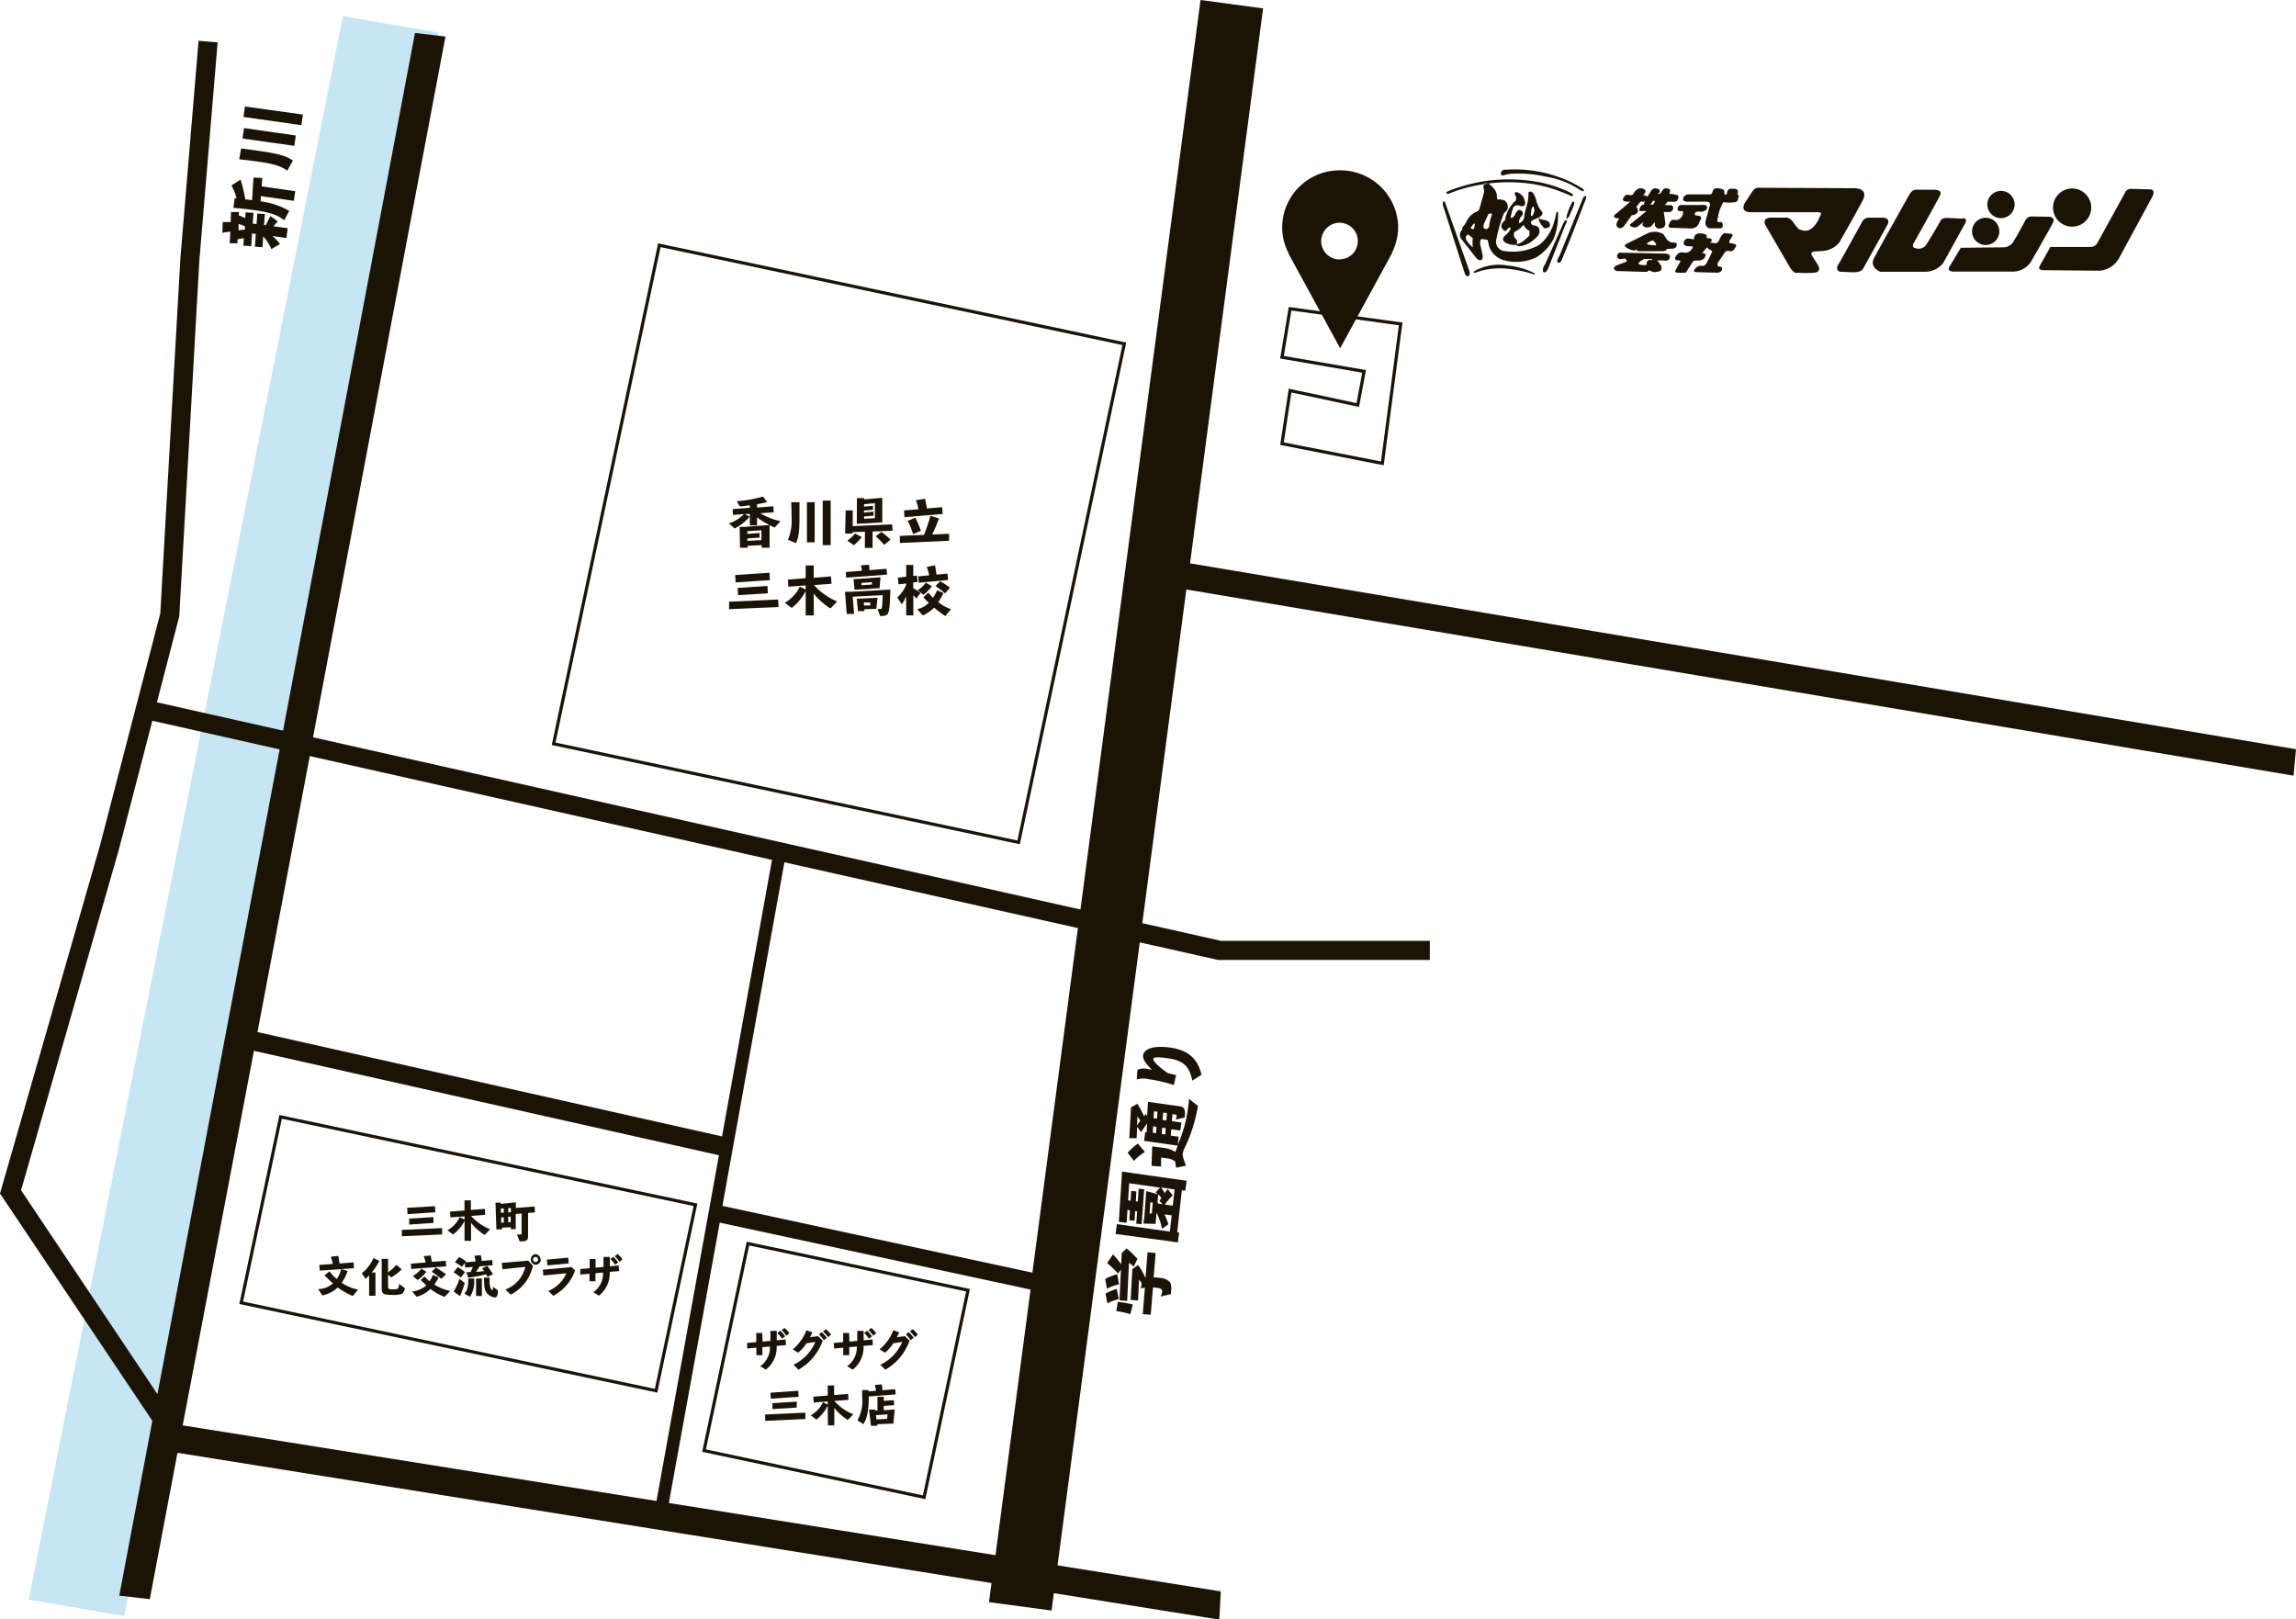 <svg xmlns="http://www.w3.org/2000/svg" viewBox="0 0 360.79 254.5"><defs><style>.cls-1{fill:#c7e6f3;}.cls-2{fill:#1c1307;}.cls-3{fill:none;stroke:#1b1308;stroke-miterlimit:10;stroke-width:0.5px;}</style></defs><g id="レイヤー_2" data-name="レイヤー 2"><g id="レイヤー_1-2" data-name="レイヤー 1"><polygon class="cls-1" points="53.88 2.54 68.9 5.11 19.53 253.96 4.51 251.38 53.88 2.54"/><path class="cls-2" d="M116.23,82.8H117l3.9-.29a13.49,13.49,0,0,1-1.94-1.2v1.26h-1.13V80.78l-.78,0,.75.43a7.92,7.92,0,0,1-2.35,1.84l-.91-.79a6,6,0,0,0,2.37-1.47l-1.73.13-.06-.92,2.71-.2V79.4c-.54.08-1.07.15-1.57.19l-.5-.82a20.91,20.91,0,0,0,4.14-.73l.65.86c-.47.12-1,.24-1.59.33v.53l2.56-.19.07.94-2.11.15a10.39,10.39,0,0,0,3.16,1.24l-.9,1a6.4,6.4,0,0,1-.81-.37v3.55h-1.23v-.41l-2.21.1v.31h-1.21Zm1.21,1.81V85l2.21-.12V83.33l-2.21.15v.42l1.92-.13,0,.72Z"/><path class="cls-2" d="M125.63,78.92c0,1.64,0,1.64,0,2.37,0,2.23-.14,3.25-.56,4.06l-1.25-.51a8,8,0,0,0,.56-3.76c0-.66,0-1.11-.05-2.16Zm2.39,0v6.3H126.8v-6.3Zm2.51-.25v7h-1.25v-7Z"/><path class="cls-2" d="M135.91,83.56l-1.94.07v.22H132.8l.09-3.64H134l0,2.48,6.19-.29.07,1-3.14.13v2.57h-1.21Zm-.5.84a6.61,6.61,0,0,1-1.25,1.28l-1-.73a6,6,0,0,0,1.2-1.11Zm-.76-6.12h1.13v.2l2.86-.25v3.86l-4,.23Zm1.13,2.88v.38l1.7-.11V79.07l-1.7.16v.39l1.4-.14,0,.63-1.42.12v.32l1.5-.14,0,.63Zm2.72,2.43a13,13,0,0,1,1.44,1.21l-1,.83a10.59,10.59,0,0,0-1.33-1.35Z"/><path class="cls-2" d="M141.4,84.22l3.8-.17a27.45,27.45,0,0,0,1-3l1.35.43c-.32.87-.74,1.87-1.06,2.52l2.64-.12,0,1.1-7.71.35Zm.66-4,2.27-.19a11.27,11.27,0,0,0-.4-1.42l1.42-.23c.13.53.22,1,.3,1.53l2.39-.21.09,1.07-6,.51Zm1.77,1.14a13.85,13.85,0,0,1,.88,2.06l-1.22.52a14.43,14.43,0,0,0-.85-2.08Z"/><path class="cls-2" d="M122.28,94.21l.06,1.18-7.77.34,0-1.17ZM120.91,90l.07,1.16-5.38.37-.08-1.16Zm-.31,2.09.06,1.15-4.68.29-.06-1.14Z"/><path class="cls-2" d="M126.6,92.87a7.74,7.74,0,0,1-2.19,2.67l-1.09-.81a5.82,5.82,0,0,0,2.36-2.54l.92.46V92l-2.72.2-.07-1.12,2.79-.22v-2h1.27V90.8l2.71-.22.08,1.16-2.75.2a9.69,9.69,0,0,0,3.65,2.58l-1.07,1.1a10.61,10.61,0,0,1-2.62-2.33v3.42H126.6Z"/><path class="cls-2" d="M137.9,95.7a1.93,1.93,0,0,0,.42,0c.2,0,.23,0,.28-.42s.09-1.07.1-1.75l-4.71.24.22,2.71h-1.16L132.78,93h.94l6.19-.35c-.14,4.11-.15,4.13-1.61,4.16Zm-5-5.8,2.56-.21a7.49,7.49,0,0,0-.19-.84l1.27-.1a6.93,6.93,0,0,1,.09.85l2.68-.21.08.91-6.43.48ZM134.12,91h.32l3.92-.28-.14,1.71-3.93.25Zm.51,3.08h.49l2.77-.14-.18,1.73-1.88.08,0,.29h-1Zm.75-2.48,0,.37,1.63-.11,0-.37Zm.37,3.08,0,.47,1,0,0-.47Z"/><path class="cls-2" d="M142.38,93.67a5.85,5.85,0,0,1-.67,1.31L141,93.9a5.43,5.43,0,0,0,1.39-2v-.2l-1.2.13-.1-1.06,1.31-.14,0-1.85h1.11v1.73l.58-.06.1,1-.69.08v.89a11.54,11.54,0,0,1,1.15.75l-.65.9c-.14-.16-.24-.29-.48-.53l0,0,0,3.17h-1.11Zm6.16,3.14a15.74,15.74,0,0,1-1.75-1.32A5.71,5.71,0,0,1,145,96.72l-.87-1a3.3,3.3,0,0,0,1.82-1c-.2-.17-.39-.36-.86-.84l.78-.75a8.72,8.72,0,0,0,.75.81,7.75,7.75,0,0,0,.63-1.18l1,.43a8.58,8.58,0,0,1-.81,1.44,7,7,0,0,0,2,1.11Zm-2.11-4.68a6.77,6.77,0,0,1-1.31,1.35l-.93-.74a3.42,3.42,0,0,0,1.27-1.19Zm-2.14-1.55,1.72-.17a8.34,8.34,0,0,0-.38-1.32l1.29-.25c.08.41.15.81.24,1.46l1.72-.16.11,1-4.62.44Zm3.47.77c.39.22.85.52,1.52,1l-.78.9A16.27,16.27,0,0,0,147,92.09Z"/><rect class="cls-3" x="94.49" y="45.41" width="74.69" height="80.09" transform="translate(20.59 -25.48) rotate(11.97)"/><rect class="cls-3" x="113.7" y="198.73" width="35.35" height="33.26" transform="translate(47.52 -22.56) rotate(11.97)"/><rect class="cls-3" x="40.28" y="182.1" width="66.64" height="29.87" transform="translate(42.46 -10.98) rotate(11.97)"/><polygon class="cls-3" points="202.72 48.52 201.45 56.14 214.35 58.36 213.36 63.65 202.72 61.38 201.45 69.72 217.22 72.82 220.1 50.9 202.72 48.52"/><path class="cls-2" d="M210.48,26.77a9,9,0,0,0-9,9,8.59,8.59,0,0,0,1,4c0,.12.06.18.11.3l8,14.66,8-14.66c.06-.12.12-.18.12-.3a9.38,9.38,0,0,0,1-4,9.08,9.08,0,0,0-9.1-9Zm0,14a2.88,2.88,0,0,1-2.87-2.88A2.92,2.92,0,0,1,210.48,35a2.88,2.88,0,0,1,2.88,2.87,2.84,2.84,0,0,1-2.88,2.88Z"/><path class="cls-2" d="M360.41,121.9l.38-4.16L187,88.53,198.48,1.32,188.65,0,169.78,142.93,49.19,115.87,70,5.74l-4.79-.56L44.48,114.82l-19.82-4.45,3.51-13.52L31.33,40.9,34.2,6.66l-3-.25L28.34,40.69,25.19,96.38l-9.45,36.38L0,187.56l23.94,35.73-5.2,27.47,4.8.55,4.35-23L155.8,248.78l-.39,3,9.83,1.32.36-2.73,26,4.15.23-4.43L166.18,246,179.1,148.1l12.31,2.76.16,0h33.11v-3H191.9l-12.4-2.78,6.92-52.44Zm-239.1,13.23-7.85,43.46-73-16.4,8.22-43.37Zm-118,51.92,15.36-53.5,5.27-20.28,20,4.5L24.74,219.09Zm36.59-21.91,73.07,16.41-9.81,54.33L28.71,224ZM105.1,236.2l8-44.06,48.84,10.52-5.51,41.74ZM162.23,200l-48.71-10.49,9.74-54,46.12,10.34Z"/><path class="cls-2" d="M119.47,214.7a3.6,3.6,0,0,0,1.52-3.1l-1.19.11c0,.24,0,.44,0,.71s0,.32,0,.55h-.94c0-.14,0-.3,0-.43s0-.5,0-.75l-1.43.13-.05-.87,1.46-.13,0-1.44h.93l.06,1.35,1.23-.11c0-.6,0-.93,0-1.57h1v1.48l1.39-.13.06.88-1.47.13a4.38,4.38,0,0,1-1.7,3.73Zm3.13-5.57a4.4,4.4,0,0,1,.77.89l-.49.35a4.63,4.63,0,0,0-.73-.89Zm.68-.44a4.51,4.51,0,0,1,.76.83l-.47.39a4.74,4.74,0,0,0-.75-.88Z"/><path class="cls-2" d="M124.69,214.47a6.91,6.91,0,0,0,3.43-3.58l-1.4.21a5.63,5.63,0,0,1-1.31,1.48l-.84-.53a7.11,7.11,0,0,0,2.15-3l.94.34c-.19.4-.26.54-.38.75l1.26-.16.74.69a8.43,8.43,0,0,1-3.81,4.58Zm4.45-5.11a4.56,4.56,0,0,1,.78.89l-.48.36a4.46,4.46,0,0,0-.76-.91Zm.65-.48a5.23,5.23,0,0,1,.79.87l-.47.39a4.21,4.21,0,0,0-.78-.9Z"/><path class="cls-2" d="M133.12,214.7a3.62,3.62,0,0,0,1.52-3.1l-1.19.11c0,.24,0,.44,0,.71s0,.32,0,.55h-.94c0-.14,0-.3,0-.43s0-.5,0-.75l-1.43.13-.06-.87,1.47-.13,0-1.44h.93l.06,1.35,1.23-.11c0-.6,0-.93,0-1.57h1v1.48l1.39-.13.06.88-1.47.13a4.38,4.38,0,0,1-1.7,3.73Zm3.13-5.57a4.4,4.4,0,0,1,.77.89l-.49.35a4.63,4.63,0,0,0-.73-.89Zm.68-.44a4.51,4.51,0,0,1,.76.83l-.47.39a4.74,4.74,0,0,0-.75-.88Z"/><path class="cls-2" d="M138.33,214.47a6.89,6.89,0,0,0,3.44-3.58l-1.4.21a5.63,5.63,0,0,1-1.31,1.48l-.84-.53a7.11,7.11,0,0,0,2.15-3l.94.34c-.19.4-.27.54-.38.75l1.26-.16.74.69a8.47,8.47,0,0,1-3.81,4.58Zm4.46-5.11a4.56,4.56,0,0,1,.78.89l-.49.36a4.14,4.14,0,0,0-.75-.91Zm.64-.48a5.26,5.26,0,0,1,.8.87l-.47.39a4.21,4.21,0,0,0-.78-.9Z"/><path class="cls-2" d="M126.56,222l0,1-6.32.29,0-1Zm-1.12-3.44.06.94-4.37.31-.07-.94Zm-.24,1.71,0,.93-3.82.24,0-.93Z"/><path class="cls-2" d="M130.07,220.91a6.37,6.37,0,0,1-1.78,2.18l-.89-.67a4.67,4.67,0,0,0,1.92-2.06l.75.37v-.49l-2.21.17-.06-.92,2.27-.18v-1.59h1v1.51l2.2-.18.06.94-2.24.17a8,8,0,0,0,3,2.1l-.87.89a8.66,8.66,0,0,1-2.12-1.89V224h-1Z"/><path class="cls-2" d="M134.73,223.21a6.09,6.09,0,0,0,.75-3.62c0-.35,0-.69,0-1.13h1v.2l1.16-.09c0-.37-.1-.66-.16-.92l1.09-.09c.06.53.06.53.1.92l2-.17.08.82-4.23.33c0,2.16-.26,3.45-.85,4.35Zm1.83-1.69h1v.16l.32,0,0-2.18h1v.65l1.57-.12.06.79-1.64.12v.68l1.72-.12-.21,2.22-2.52.1,0,.25h-1Zm1.09.88.08.66,1.67-.08.06-.71Z"/><path class="cls-2" d="M69.47,193l0,1-6.32.28,0-1Zm-1.12-3.44.06.94-4.37.31-.06-1Zm-.24,1.71,0,.92-3.81.25,0-.93Z"/><path class="cls-2" d="M73,191.87A6.36,6.36,0,0,1,71.2,194l-.89-.66a4.61,4.61,0,0,0,1.92-2.06l.76.37v-.49l-2.22.16-.06-.91,2.28-.18v-1.59h1v1.51l2.2-.18.06.94-2.23.17a8,8,0,0,0,3,2.1l-.87.89a8.37,8.37,0,0,1-2.13-1.9V195H73Z"/><path class="cls-2" d="M81.24,194a2.67,2.67,0,0,0,.51,0c.16,0,.21,0,.21-.19V190.7l-.92.08,0,2.38h-.78v-.31l-1.38.09v.26H78L77.86,189h.81v.19l2.39-.24,0,.88L84,189.6l.07.93-1.09.09v3.6c0,.73-.21.87-1.32.87Zm-2.08-3.42v-.67l-.45,0,0,.66Zm0,1.56v-.83l-.4,0,0,.83Zm.71-2.29v.67l.41,0,0-.69Zm.38,2.22v-.86l-.39,0v.84Z"/><path class="cls-2" d="M55.44,203.67a11.22,11.22,0,0,1-2.37-1.34,5,5,0,0,1-2.41,1.25l-.67-1a3.55,3.55,0,0,0,2.33-.9A17.25,17.25,0,0,1,51,200.42l.77-.63A7,7,0,0,0,52.92,201a4.46,4.46,0,0,0,.68-1.55l-3.35.23-.07-.89,2.12-.16a11.36,11.36,0,0,0-.3-1.13l1.16-.13c.09.5.14.82.2,1.19l2.2-.17.06.91-2,.14,1,.3a6.84,6.84,0,0,1-.94,1.85,7.22,7.22,0,0,0,2.58,1.08Z"/><path class="cls-2" d="M58,200.44c-.2.2-.37.36-.57.53l-.57-.88a6,6,0,0,0,1.81-2.38l.94.43a9.32,9.32,0,0,1-1.2,1.83H59v3.66H58Zm5.62,2a1.35,1.35,0,0,1-.43.89,4.14,4.14,0,0,1-1.48.17c-1.5,0-1.73-.15-1.73-1.1v-4.57h1v2.12a6.61,6.61,0,0,0,1.3-1.18l.85.72a9.41,9.41,0,0,1-1.65,1.26l-.5-.45v1.85c0,.4.1.47.74.47s.8-.05.88-.23a1.87,1.87,0,0,0,.11-.63Z"/><path class="cls-2" d="M64.56,198.58l2.33-.18a8,8,0,0,0-.31-1l1.09-.1c.13.61.14.7.2,1l2.18-.16.06.87-5.49.41Zm5.31,5.23a8.46,8.46,0,0,1-2.24-1.25,4.42,4.42,0,0,1-2.19,1.22l-.67-.83A4.08,4.08,0,0,0,67,202a10.48,10.48,0,0,1-.88-.85l.59-.55a8.37,8.37,0,0,0,.8.75,5.78,5.78,0,0,0,.52-1l.9.4a7.13,7.13,0,0,1-.68,1.12,7.2,7.2,0,0,0,2.5,1ZM67,199.86a5.74,5.74,0,0,1-1.37,1.3l-.76-.64a4.73,4.73,0,0,0,1.35-1.15Zm1.49-.66a16,16,0,0,1,1.6,1.05l-.73.73a13.16,13.16,0,0,0-1.53-1.12Z"/><path class="cls-2" d="M71.93,199.12a11.26,11.26,0,0,1,1.14.79l-.65.86a7.6,7.6,0,0,0-1.14-.81Zm1.09,2.5a13.61,13.61,0,0,1-.73,2.07l-1-.72a9.82,9.82,0,0,0,.91-2Zm.27-1.7.65,0a6.92,6.92,0,0,0,.36-.82l-1.2.1-.06-.71-.45.59a9,9,0,0,0-1.1-.72l.65-.81a6.84,6.84,0,0,1,1.09.68l-.1.14,1.6-.13a7.31,7.31,0,0,0-.18-.89l1-.11a8.85,8.85,0,0,1,.15.92l1.65-.14.06.82-2.05.17a10,10,0,0,1-.55.86c.36,0,.79-.06,1.27-.12l-.16-.2-.16-.21.79-.4a9.27,9.27,0,0,1,.91,1.31l-.85.42c-.14-.27-.14-.28-.22-.41a25.23,25.23,0,0,1-2.81.54Zm1.21,1a4.58,4.58,0,0,1-.64,2.87l-.9-.49c.45-.42.64-1.11.62-2.38Zm1.22,0v2.75h-.91v-2.75Zm1.22-.14a3.86,3.86,0,0,0,0,.46,3.16,3.16,0,0,0,.15,1.2c.07.16.22.3.3.3s.07-.07.07-.31c0,0,0-.09,0-.23l.79.61c0,.77-.19,1.09-.51,1.09a1.92,1.92,0,0,1-1.24-.69c-.35-.45-.43-.95-.45-2.43Z"/><path class="cls-2" d="M83,198.11l.74.8a6.63,6.63,0,0,1-3.49,4.55l-.84-.81a5,5,0,0,0,3.14-3.56l-3.59.38-.11-1Zm2-.18a.85.85,0,0,1-.84.83.84.84,0,0,1,0-1.67A.86.86,0,0,1,84.94,197.93Zm-1.24,0a.4.4,0,0,0,.8,0,.4.4,0,0,0-.8,0Z"/><path class="cls-2" d="M89.82,199.12l.55.52a7.13,7.13,0,0,1-3.44,4l-.75-.77A5.31,5.31,0,0,0,89,200.1l-3.62.35-.08-.91Zm-.53-1.48.08.91-3.35.31-.08-.91Z"/><path class="cls-2" d="M93.24,203.08a3.62,3.62,0,0,0,1.52-3.1l-1.19.11c0,.25,0,.44,0,.71s0,.32,0,.55h-.94c0-.14,0-.29,0-.43s0-.5,0-.75l-1.44.13,0-.87,1.47-.13,0-1.44h.93l0,1.35,1.24-.11c0-.59,0-.93,0-1.57h1V199l1.39-.13.06.88-1.47.13a4.46,4.46,0,0,1-1.7,3.74Zm3.13-5.57a4.4,4.4,0,0,1,.77.89l-.49.35a4.59,4.59,0,0,0-.74-.89Zm.68-.44a4.89,4.89,0,0,1,.76.83l-.47.39a4.71,4.71,0,0,0-.75-.87Z"/><path class="cls-2" d="M241.83,34.63a1.1,1.1,0,0,1,0-.44v0l.23.27s1.35.16,1.42.57a.63.63,0,0,1,.07.41c0,.21-.24.42-.88.43A3.6,3.6,0,0,1,241.83,34.63Z"/><path class="cls-2" d="M227.23,32.24l3.63,10.26s.24.57-.07.88c0,0-.44.23-.67-.58l-3.4-10.59a1.53,1.53,0,0,1,0-.37c0-.16.1-.27.35-.07Z"/><path class="cls-2" d="M241.06,42.9s.17.13.16.2-.06,0-.21,0l-.76-.22a20,20,0,0,0-3.6-.67,11.73,11.73,0,0,0-3.9.34l-1,.33h-.18l0-.08.15-.21a7.78,7.78,0,0,1,5.08-.88A12.39,12.39,0,0,1,241.06,42.9Z"/><path class="cls-2" d="M325.61,35.62a3,3,0,1,1,3-3A3,3,0,0,1,325.61,35.62Z"/><path class="cls-2" d="M236.09,27.57c-.15,0-.28-.12-.22-.44,0,0,0-.37.58-.47l.4,0a20.38,20.38,0,0,1,7.94,1.11,17.24,17.24,0,0,1,4,1.95.61.61,0,0,1,.1.26l-.11.09-.39-.15a13.46,13.46,0,0,0-5.42-2.15,19.64,19.64,0,0,0-5.79-.44,6.93,6.93,0,0,0-.74.17A.77.77,0,0,1,236.09,27.57Z"/><path class="cls-2" d="M247.08,31.74s.15-.1.24,0,.1.27-.17.91L246.58,34l-.41.5,0-.5A9.28,9.28,0,0,1,247.08,31.74Z"/><path class="cls-2" d="M227.59,30.46c-.22,0-.31-.1-.33-.16s.05-.13.14-.18l.45-.2a26.67,26.67,0,0,1,6-1.53,26.15,26.15,0,0,1,7.24.11,19.16,19.16,0,0,1,5.9,1.9c.21.19.21.3.14.36l-.18.08a22.56,22.56,0,0,0-6-1.9,25.47,25.47,0,0,0-7.24-.08.5.5,0,0,0-.59.09l-.36.06A23.18,23.18,0,0,0,227.59,30.46Z"/><path class="cls-2" d="M242.34,33.32s.28.38-.51.84l-.74.34a1.09,1.09,0,0,0-.41.24c-.15.15-.2.38.21.66,0,0,1,0,1,.78,0,0,.27.6-.74,1.37a4,4,0,0,1-2.42,1.15,1.51,1.51,0,0,1-.57-.23,2.6,2.6,0,0,1-1.69-.41s-.64-.4,0-1c0,0,1-.81.88-1.28,0,0-.27-.13-.57.34a.34.34,0,0,1-.22.18c-.14,0-.35-.08-.62-.58a1.06,1.06,0,0,1,.53-1.05,5.57,5.57,0,0,1,1.52-3s.07,0,.14-.07a1.1,1.1,0,0,0,.09-.71,1.51,1.51,0,0,1-.19-.43c0-.19,0-.35.5-.21a1.92,1.92,0,0,1,1.1,1.42,1,1,0,0,1,0,.47c-.08.2-.3.37-.83.2a.82.82,0,0,0-.95.17,6.72,6.72,0,0,0-.47,1.72s.3.13.64-.41a2.27,2.27,0,0,1,.3-.53c.18-.24.43-.43.71-.21a.52.52,0,0,1,.1.84,1.49,1.49,0,0,0-.44,1.15s.37,0,.78-.68a10.13,10.13,0,0,1,.44-2.08,5.92,5.92,0,0,0,.26-2.06.44.44,0,0,1,.41-.14c.25.07.57.42.87,1.53A4.17,4.17,0,0,0,242.34,33.32Zm-4,5s.34.34,2-1.31l0-.74a1.68,1.68,0,0,1-.91-.94A5.05,5.05,0,0,1,238,36.45a.87.87,0,0,0,.16,1.07A.62.62,0,0,1,238.33,38.29Zm2.42-4.37a2.44,2.44,0,0,0,.38-.94,1.59,1.59,0,0,1-.14-.57s-.34,0-.4.84l-.05.38C240.54,33.81,240.59,34,240.75,33.92Z"/><path class="cls-2" d="M316.57,32.15A2.14,2.14,0,1,1,314.44,30,2.13,2.13,0,0,1,316.57,32.15Z"/><path class="cls-2" d="M309.89,36.36A2.14,2.14,0,1,1,312,38.5,2.13,2.13,0,0,1,309.89,36.36Z"/><path class="cls-2" d="M272.54,38.36c.18,0,.34.14.24.38l-.33.52a.73.73,0,0,1-.66.22.64.64,0,0,0-.85.34l-1,1.47s-.19.52.18.59c0,0,.67,0,.45.56,0,0-.15.48-1,.41l-3-.08a.56.56,0,0,1-.31-.09c-.11-.08-.12-.26.27-.61a1,1,0,0,1,.85-.29.75.75,0,0,0,.74-.34l.93-1.85a.57.57,0,0,0-.41-.37,1,1,0,0,1-.4-.36l0,0-.8.94a.79.79,0,0,1,.33,0c.15,0,.28.16.19.44,0,0,0,.55-.89.7,0,0-1-.08-1.1.23l-.93,1.47a.16.16,0,0,1-.08.14,1,1,0,0,1-.66.08l-.78,0s-.48-.15-.18-.48l.7-1.26,0-.12c0-.05-.12-.1-.39-.07a.65.65,0,0,1-.34-.1c-.12-.11-.18-.3.12-.67a1.06,1.06,0,0,1,1.26-.45,1.2,1.2,0,0,0,1.32-1s-1.29.08-1.4-.33a.69.69,0,0,1,.7-.89l.89.12,0-.19s0-.81,1-.74a2.12,2.12,0,0,1,.58.07c.28.08.53.24.38.6l0,0,.17.1a1.1,1.1,0,0,1,.36,0c.18,0,.33.15.26.45l-.13.17-.14.15,0,0,.31-.1s.78.36,1.11-.27c0,0,.48-1.29,1-1.21l1,.11s.33.11,0,.55l-.3.46c-.1.24-.13.47.18.47A1.46,1.46,0,0,1,272.54,38.36Z"/><path class="cls-2" d="M321.93,34.06s1.15,0,.64,1-3.44,6.1-3.44,6.1A3.5,3.5,0,0,1,316,42.68c-2.33,0-9.13,0-9.13,0a1.17,1.17,0,0,1-.43-.11c-.19-.1-.32-.29-.12-.63l1.8-3,6.73-.07a1.83,1.83,0,0,0,1.59-1c.63-1,1.85-3.29,1.85-3.29a1.07,1.07,0,0,1,1-.56Z"/><path class="cls-2" d="M338.24,29.86c.17.14.27.43,0,1L333,40.54a3.84,3.84,0,0,1-3.07,2L321,42.46s-.66-.07-.58-.48l1.77-3.17,6.21,0a1.23,1.23,0,0,0,1.22-.71l4.29-7.79s.15-.67,1.11-.63l2.8.08A.79.79,0,0,1,338.24,29.86Z"/><path class="cls-2" d="M273,30.61l.16,0c.07.05.11.16,0,.41,0,0,0,.64-.48.75a6.91,6.91,0,0,1-1.88,0,6.41,6.41,0,0,0-.85,2.43,1.15,1.15,0,0,0-.1.45c0,.2.13.36.58.22,0,0,.29.07.29.59a.39.39,0,0,1-.4.42h-1.41s-1,.13-.92-1.08l.7-2.56s.15-.47-.44-.55H265a.84.84,0,0,1-.37-.11c-.15-.11-.23-.33,0-.74l.48-.29,3.55,0s.33.11.48-.52c0,0,.11-.81,1.59-.26,0,0,.26,0,.22.56l.12.25.14.05.18-.26s0-.67.56-.71l.62,0s.71,0,.48.7Z"/><path class="cls-2" d="M244.12,37.55a7.45,7.45,0,0,1-2.72,2.9,7.34,7.34,0,0,1-5.22.4A3.37,3.37,0,0,1,234,38.7l-.24-1-.7-.11a.4.4,0,0,0-.27,0c-.12.06-.24.25-.21.71l.41,1.86a1.19,1.19,0,0,1-.07.52c-.09.22-.32.35-.84,0l-2.51-3.2a1.17,1.17,0,0,1,0-1.18l.26-.23s-.24-.27.2-.58a5.47,5.47,0,0,0,.57-1,3.41,3.41,0,0,1,1.31-1.18s.27,0,.54-.41l.77-2.76a5,5,0,0,0-.13-.8.79.79,0,0,1,.16-.4l.58-.08.1,0s1.18.84,1.25,1.68l.1.81a2.47,2.47,0,0,1,1.17.17,1.2,1.2,0,0,1,.48,1.11s.1.3-.58.84a21.65,21.65,0,0,0-1.21,4.1,1.47,1.47,0,0,0,1.35,1.89,8.48,8.48,0,0,0,4.71-.64s1.51-.4,2.72-3.06a13,13,0,0,0,.64-2.36s.08-.11.16-.11.15.13.11.62A9.34,9.34,0,0,1,244.12,37.55Zm-13.69.18a4.57,4.57,0,0,0,1,1.14,7.21,7.21,0,0,1,0-1.45l-.71-.57C230.09,37.12,230.43,37.73,230.43,37.73Zm1.21-1.82.13-.76h-.16l-.23.24-.28.42C231.37,36.18,231.64,35.91,231.64,35.91Zm2.76-2.09c.06-.27-.07-.31-.21-.28l-.3.11-.67,1.45c-.27.74.07.84.07.84.43.24.7-.3.7-.3A7.92,7.92,0,0,1,234.4,33.82Z"/><path class="cls-2" d="M295.88,34.21s1.33,0,.67,1.19l-3.77,6.79s-.19.63-1.59.6l-2-.08s-.92-.18-.3-1.18,3.77-6.76,3.77-6.76a1.14,1.14,0,0,1,1-.56Z"/><path class="cls-2" d="M284.88,39.57c-.2.07-.34.23-.16.58l1,1.58s.55,1-.59,1.12-2.66,0-2.66,0-.51.37-1.3-1l-3.8-6.54s-.48-1.11.93-1.11l2.21,0s.7-.18,1.33.81a9.26,9.26,0,0,0,.82,1s1.18.56,1.84,0c0,0,.93-.37,1.67-2.47l-.06-.09a1.41,1.41,0,0,0-.68-.1l-10.39,0a1.53,1.53,0,0,1-.73-.16c-.31-.17-.53-.54-.12-1.32l1.22-1.84a1.11,1.11,0,0,1,1.15-.52l14.93.07s2.21,0,1.21,1.92S289,38.15,289,38.15a3.71,3.71,0,0,1-2.66,1.29l-1,.08A1.22,1.22,0,0,0,284.88,39.57Z"/><path class="cls-2" d="M308.72,34.32c.2.1.33.32.06.82l-3.44,6.21a3.68,3.68,0,0,1-3,1.36l-6.87,0s-1.74-.66-1-2.11,5.55-10,5.55-10,.4-.81,1.1-.78H304a2,2,0,0,1,.59.1c.27.11.48.33.26.79-.44.92-4.18,7.58-4.18,7.58s-.33.55.27.7a1.51,1.51,0,0,0,1.59-.33c.55-.71,2.43-4,2.43-4s.15-.45,1.08-.41l2.21.11A.93.93,0,0,1,308.72,34.32Z"/><path class="cls-2" d="M253.86,34.23c-.24-.08-.38-.25,0-.58,0,0,2.14-1.75,2.33-2a1.64,1.64,0,0,1-.78,0,.58.58,0,0,1-.31-.11c-.12-.1-.15-.29.16-.66a.6.6,0,0,1,.67-.26.6.6,0,0,0,.85-.37s.59-.86,1.25-.63c0,0,.89.11.37.85l-.22.26a.87.87,0,0,1,.63.11l.05.07,0,.05.52-.87a1.35,1.35,0,0,1,.48-.47,1.43,1.43,0,0,1,.81.11s.23.26.12.48l-.3.22.41,0s.51-.82.66-.82l.41,0a.51.51,0,0,1,.48.3l-.11.56a3.9,3.9,0,0,1,1.29.22s.29.26,0,.67c0,0,0,.44-.92.33l-.67,0-.4.55h.92a.45.45,0,0,1,.33.63.64.64,0,0,1-.59.45h-.85l.23,1.62s.14.85-.64.93c0,0-.81.25-1-.48V34.9l-.59.67s-1,.55-1.37-.3l.15-.37-.89.7s-.33.33-1,0a.4.4,0,0,1-.19-.14c-.05-.11,0-.26.37-.49l2.22-1.81-1.11,0a1,1,0,0,1,.52-1,.54.54,0,0,1,.37,0l0,0c-.17-.08-.26-.21-.06-.46l.06-.09-.39.13s-.15-.19-.37,0a3.69,3.69,0,0,0-.63.85.59.59,0,0,1,.15.81.92.92,0,0,1-.85.41l-1.3,1.81s-.89.74-1.14-.36a2.44,2.44,0,0,1,.48-.93A2.07,2.07,0,0,1,253.86,34.23Zm5.48-2.07h-.11l.55,0,.29-.55-.29-.08Z"/><path class="cls-2" d="M263.47,38.56s0,.59-.92.52l-.71.07v.17c-.07.08-.28.16-.86.16l-3.51,0s-.39-.16-.4-.31c0,.09-.12.37-1,0a1.79,1.79,0,0,1-.7-.44c-.1-.15-.06-.29.22-.41l3.18-1.59a2.69,2.69,0,0,1,2.63.08l.37.59a1.47,1.47,0,0,0,1,.73,1.34,1.34,0,0,1,.43,0C263.36,38.17,263.55,38.28,263.47,38.56Zm-3.44,0c.23,0,.23-.09.19-.21l-.15-.23c-.26-.41-.48-.3-.48-.3a2.3,2.3,0,0,0-.85.52l.3.11Z"/><path class="cls-2" d="M249.07,30.79l.16,0a.85.85,0,0,1,0,.39l-2.43,6.26-1.38,3.39a1.15,1.15,0,0,1-.22.35c-.13.14-.32.21-.52-.07V41a5,5,0,0,1,.41-.88l3.7-9.08Z"/><path class="cls-2" d="M246.24,34.77l-.37.84-2.56,6.49s-.3.84-.74.7c0,0-.4-.4.24-1.31L245.7,35l.18-.26C246,34.6,246.12,34.55,246.24,34.77Z"/><path class="cls-2" d="M267.17,33.27s-.7-.11-.78.19c0,0-.22.33.11.4a2.19,2.19,0,0,1,.48.06c.23.07.43.21.3.5l-.4.85a1.29,1.29,0,0,1-1.26.63l-3.11-.11a.35.35,0,0,1-.25-.11c-.09-.11-.1-.36.22-.85,0,0,.07-.38.81-.26a.94.94,0,0,0,.48-.08,1.31,1.31,0,0,0,.7-1s.15-.29-.22-.33a1,1,0,0,1-.41,0c-.18-.06-.32-.2-.15-.57,0,0,0-.48.93-.37h2.66a2,2,0,0,1,.61,0c.29.07.5.25.24.73A1.3,1.3,0,0,1,267.17,33.27Z"/><path class="cls-2" d="M262.19,40c.2.1.34.3.1.71,0,0-.14.37-1,.22h-.89s.93.92.63,1.48c0,0,0,.3-1.15.36l-.34-.12-.36-.13-.14,0-.09.09a.36.36,0,0,1-.29.12l-4.65-.14a.91.91,0,0,1-.36-.3c-.11-.18-.05-.42.58-.66l1.37-.51a.42.42,0,0,0-.37-.49,2.37,2.37,0,0,1-.62.08c-.29,0-.57-.15-.49-.59,0,0,.14-.37.4-.41l7.18.14A1.07,1.07,0,0,1,262.19,40Zm-2.56.86,0-.08c-.06-.06-.36-.11-1.3-.07l-.49.29c-.23.17-.43.37-.32.52a2.38,2.38,0,0,0,1.22.11s-.08-1,.77-.74Z"/><path class="cls-2" d="M173.67,201a8.58,8.58,0,0,1,1.89-.76l.29,1.61-.07,0h-.06a7.72,7.72,0,0,0-1.77.68Zm.05,2.3a7.42,7.42,0,0,1,1.77-.74l.31,1.59a9.73,9.73,0,0,0-1.8.66Zm4.42-4.25a7.59,7.59,0,0,0-.73-.61l-.29,6-1.2-.1.22-4.82-.45.62a18.36,18.36,0,0,0-1.72-1.66l.93-1.35a11.78,11.78,0,0,1,1.28,1.57l.08-1.76.78-.76a18,18,0,0,1,1.7,1.65Zm-2.49,5.54A17.11,17.11,0,0,1,178,205l-.38,1.52a14,14,0,0,0-2.2-.48Zm6.75-.84a2.86,2.86,0,0,0,.22-.79c0-.35-.13-.48-.91-.59l-.53-.05-.36,4.3-1.25-.1.34-4.14c-.23,0-.39.06-.62.11h0l.11-.84a4.5,4.5,0,0,0-.41-.54l-.16,3.27-1.16-.1.26-4.83.91-.66a10.42,10.42,0,0,1,1.13,2H180l.33-4,1.27.13-.32,3.82a9.44,9.44,0,0,1,1,.08,2.33,2.33,0,0,1,1.61.72A2.3,2.3,0,0,1,184,203l0,.31v.06Z"/><path class="cls-2" d="M175.29,193.92l.22-1.55,8.32,1.18.29-2.55-1.14-.16a8.5,8.5,0,0,1,.61,1.56l-1,.71a8.43,8.43,0,0,0-.86-2.53l-.14,1.76-1.92-.06.15-1,.3-4.1,1.8.49-.31-.3.68-.73-4.85-.69-.17,2.69.39.05.09-1.53.82.07-.09,1.58.31,0,.14-2,.86.08-.39,5.49-.85-.08.14-1.93-.31-.05-.1,1.51-.81-.07.09-1.56-.39-.05-.13,2-1.23-.13.51-7.9,10.15,1.44-.23,1.57-.53-.07-.73,6.63.32,0-.22,1.55Zm5.35-3.22.36,0,.14-1.69-.37-.07Zm1.38-1.55.66.09-.47-.52.29-.47c-.14-.17-.16-.2-.5-.57l-.11,1.28Zm2.26-1.3a11.92,11.92,0,0,0-1.24,1.44l1.25.18.28-2.55-2.11-.3a5.74,5.74,0,0,1,.55.88l.48-.63Z"/><path class="cls-2" d="M177.19,181.15a9.77,9.77,0,0,1,1.62-1.43l1.1,1.3a10,10,0,0,0-1.73,1.41Zm7.9-1.28A21.1,21.1,0,0,0,186.7,174c.07-.5.1-.8.15-1.33a15.93,15.93,0,0,0,1.4,1.11,24.93,24.93,0,0,1-2.13,6.7,2.79,2.79,0,0,0-.26.75c-.05.38,0,.59.5,1.95l-1.53.33c-.08-.39-.14-.69-.18-1a2.78,2.78,0,0,0-1.49-.5l-.71-.1,0,1.42-1.5-.12.11-3.06,1.81.25a4.54,4.54,0,0,1,1.85.64,6,6,0,0,1,.36-1l-5.31-.75.19-1.35.22,0,.07-1.38c-.36.49-.59.83-.95,1.36l-.61-.85-.08,1.8-1.16,0,.28-4.85,1-.55a18.56,18.56,0,0,1,1.08,2L180,175l.25.4.15-2.25,5,.71c.71.1.93.59.76,1.76l-1.4.32a3.53,3.53,0,0,0,.14-.56c0-.15,0-.2-.18-.22l-.48-.07-.09,1.1,1.5.21-.18,1.26-1.42-.2-.08,1,1.25.18Zm-6.42-3s.07-.1.13-.21l.37-.52a5.36,5.36,0,0,0-.43-.7Zm3.06.22-.53-.08-.06,1,.53.08Zm-.46-1.36.55.08.06-1.1-.54-.08Zm1.91,1.56-.56-.08-.06,1,.55.08Zm.19-2.37-.59-.08L182.7,176l.58.09Z"/><path class="cls-2" d="M187.36,169.82c-.46-2.28-1.44-3.17-3.85-3.51-1.6-.23-2.24-.2-2.29.11s.85,1.24,2.28,2.22c.43.1.8.19,1.31.33l-.36,1.54a23.3,23.3,0,0,0-4-.92,3.29,3.29,0,0,0-1.82.06l.11-1.54a2.7,2.7,0,0,1,1.68-.09l.59.09c-1-1-1.46-1.68-1.38-2.27.16-1.09,1.82-1.56,4.31-1.2,2.75.39,4.27,1.72,4.86,4.26Z"/><path class="cls-2" d="M42.81,37.09A8.35,8.35,0,0,1,44,38.35l-1.36.8a6.73,6.73,0,0,0-1.28-2l-.12,1.7-1.19-.08.15-2-.59-.09-.13,2-1.23-.07.07-1.18a6,6,0,0,0-1,.2l0,.6-1.22,0,.1-1.81a6.46,6.46,0,0,0-1.26.17L35,34.91a10.61,10.61,0,0,1,1.24,0l.07-1.59,1.22,0,0,.53a8.39,8.39,0,0,1,1,.44l.06-.91,1.24.06-.12,1.69.6.09.12-1.66,1.19.07-.13,1.75.28,0c.46-.94.49-1,.73-1.43l1.16.85a8.92,8.92,0,0,0-.68.76l2.23.31L45,37.4ZM41,30.82l-.06.82a12,12,0,0,1,4.51,1.5l-.79,1.48c-1-.82-2.26-1.26-4.7-1.6-1.06-.15-2-.25-3.29-.35l.22-1.53.28,0a9.72,9.72,0,0,0-.8-2l1.43-.91a20.85,20.85,0,0,1,.74,3.1c.58.06.61.06,1.07.13l.22-3.56,1.38.07-.09,1.32,5.27.75-.21,1.52Zm-2.51,4.74a6.13,6.13,0,0,0-1-.36l0,1,.68-.1.24,0,.08,0Z"/><path class="cls-2" d="M37.89,23.33l3,.41c2.88.41,4.17.79,5.14,1.5l-.89,1.57c-1.07-.74-2.19-1.08-4.75-1.44-.85-.12-1.44-.19-2.8-.34Zm.45-3.2,8.14,1.16-.23,1.63-8.14-1.15Zm.15-3.39L47.6,18l-.24,1.67-9.1-1.29Z"/></g></g></svg>